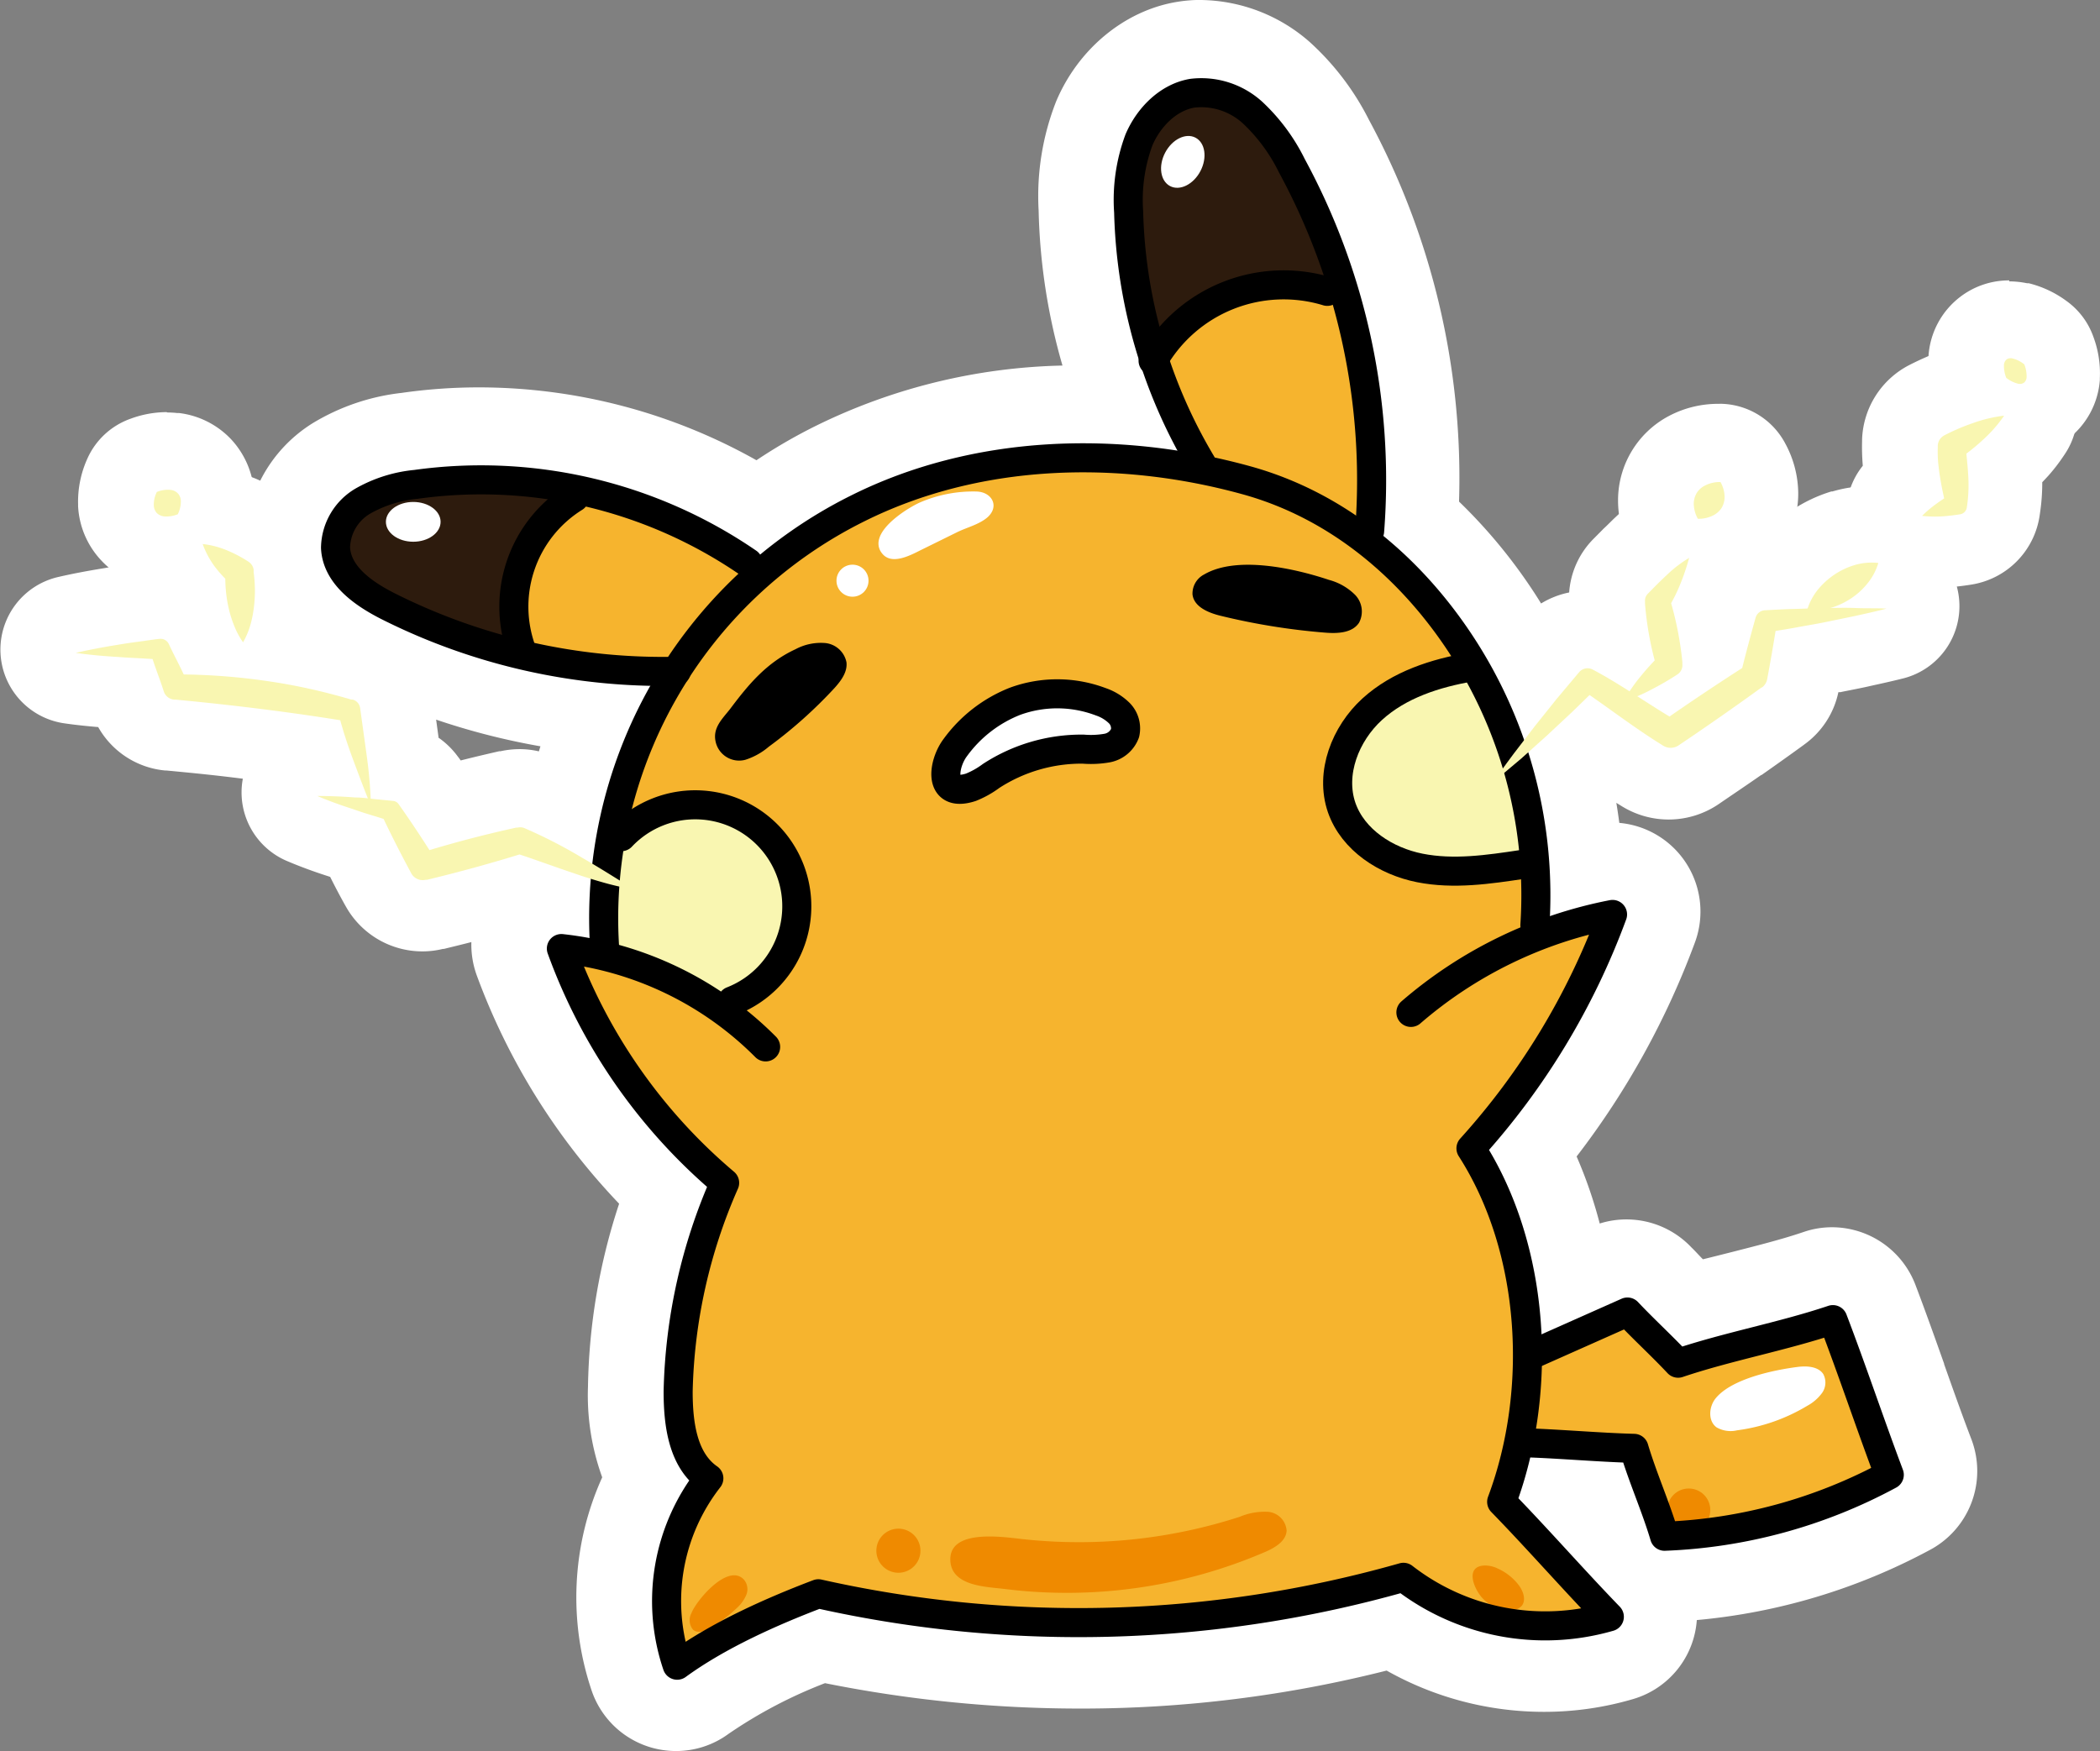 <svg xmlns="http://www.w3.org/2000/svg" viewBox="0 0 281.83 235.06"><rect x="0" y="0" width="281.83" height="235.06" fill="#808080" stroke="none"/><defs><style>.cls-1{fill:#fff;}.cls-2{fill:#2d1b0d;}.cls-3{fill:#f6b42e;}.cls-4{fill:#f9f6b1;}.cls-5{fill:#ef8a00;}.cls-6{fill:none;stroke:#000;stroke-linecap:round;stroke-linejoin:round;stroke-width:3.9px;}</style></defs><title>gudetama-pikachu</title><g id="Layer_5"><path d="M100.13,262.53a7.19,7.19,0,0,1-2.06-.31,7,7,0,0,1-4.5-4.35,34,34,0,0,1,2.19-27c-1.7-3.18-2.51-7.21-2.45-12.19a78.55,78.55,0,0,1,4.94-26,82.69,82.69,0,0,1-20.17-31,6.94,6.94,0,0,1,3.72-8.8l-.52-.18L79,152c-1.62.49-3.12.93-4.55,1.32-2,.55-4.17,1.11-6.67,1.71l-.14,0a7,7,0,0,1-1.58.19,6.79,6.79,0,0,1-5.9-3.44c-.7-1.25-1.41-2.59-2.17-4.12l-.73-1.51c-.76-.23-1.52-.48-2.28-.76-1.8-.6-3.48-1.23-5.06-1.9a5,5,0,0,1,1.38-9.57l-.24-.7-1.78-.26c-1.87-.27-3.76-.52-5.66-.77s-3.76-.45-5.65-.66-3.81-.39-5.71-.57l-.18,0a6.57,6.57,0,0,1-5.65-4.55c-.11-.35-.23-.7-.35-1.05l-1.38-.1c-2.23-.16-4.15-.35-6-.61a5,5,0,0,1-.44-9.82c1.8-.42,3.69-.78,6-1.15.92-.16,1.9-.3,2.89-.45l.67-.09,2.27-.29a6,6,0,0,1,.73,0,6.24,6.24,0,0,1,5.64,3.58l.1.2c.17.36.34.72.52,1.08.73,0,1.44.07,2.14.12,2.18.16,4.29.39,6.29.68s4.18.66,6.23,1.11,4,.95,6.15,1.58l.18,0a6.41,6.41,0,0,1,4.49,5.23s.9,6.59.91,6.63.18,1.51.2,1.75A6.1,6.1,0,0,1,66.78,137l.15.21c.77,1,1.48,2.09,2.16,3.13l1.7-.46c2.08-.55,4.29-1.09,6.71-1.64l.17,0a6.42,6.42,0,0,1,1.44-.16,6.58,6.58,0,0,1,2.56.52c1.11.47,2.22,1,3.38,1.57a69.62,69.62,0,0,1,3.71-11.54,89.38,89.38,0,0,1-30.59-9c-6.92-3.5-10.56-8.11-10.83-13.7a14.27,14.27,0,0,1,6.82-12.41,24.12,24.12,0,0,1,9.92-3.3,68.76,68.76,0,0,1,9.75-.7,70.66,70.66,0,0,1,37.37,10.75,68.05,68.05,0,0,1,10-6.12,74.29,74.29,0,0,1,33.44-7.58c1.47,0,2.94,0,4.43.11-.34-.84-.65-1.7-1-2.55a6.92,6.92,0,0,1-1-3,75.38,75.38,0,0,1-3.31-20.39,29.46,29.46,0,0,1,1.95-12.58c2.32-5.46,7-9.42,12.3-10.35a14.73,14.73,0,0,1,2.58-.23,17.55,17.55,0,0,1,11.32,4.43,30.71,30.71,0,0,1,6.81,9,96.08,96.08,0,0,1,11.4,51,66.71,66.71,0,0,1,15,19.76c.72-.88,1.45-1.75,2.19-2.62a6.47,6.47,0,0,1,5-2.3,6.57,6.57,0,0,1,3.1.78l.16.09c-.1-.6-.19-1.16-.26-1.7-.09-.7-.2-1.61-.25-2.58l0-.4a6.27,6.27,0,0,1,1.77-4.68L228,107c.5-.5,1-1,1.49-1.44s1.19-1.06,1.74-1.49a17.69,17.69,0,0,1,2.28-1.52,5,5,0,0,1,7.24,5.63c-.17.66-.37,1.28-.57,1.91l-.07.21c-.26.76-.51,1.43-.78,2.1-.17.42-.35.81-.52,1.2.2.82.38,1.61.53,2.38.19-.69.37-1.38.55-2.07l0-.14a6.37,6.37,0,0,1,5.87-4.82l2.94-.13c.21-.3.43-.59.67-.89a15.2,15.2,0,0,1,3.28-3,14.74,14.74,0,0,1,3.93-1.85,13.15,13.15,0,0,1,3.78-.57,12.75,12.75,0,0,1,1.51.09,5,5,0,0,1,4.2,6.35c-.11.37-.22.71-.35,1a5,5,0,0,1-2.14,8.5c-1.53.4-3,.74-4.19,1-.85.19-1.76.37-2.67.55l-1.38.28c-1.14.23-2.32.45-3.58.67l0,.09c-.18,1-.35,1.94-.51,2.89a6.67,6.67,0,0,1-2.63,4.28l-.11.07c-1.85,1.36-3.73,2.68-5.61,4s-3.81,2.63-5.71,3.91l-.09.05a6.93,6.93,0,0,1-7.36.14c-1.09-.66-2.1-1.34-3.05-2s-1.9-1.31-2.84-2l-.92-.66c-1,.93-1.93,1.81-2.85,2.66l-.11.1a68,68,0,0,1,2.21,13.85c.67-.16,1.35-.32,2-.46a7.43,7.43,0,0,1,1.42-.14,6.95,6.95,0,0,1,6.51,9.37A103.82,103.82,0,0,1,215.12,187a57.72,57.72,0,0,1,5.31,16.71l4.41-2a6.84,6.84,0,0,1,2.82-.6,7,7,0,0,1,5.08,2.2c1,1,2.1,2.14,3.18,3.21l.53.52c2.24-.64,4.49-1.21,6.68-1.77,3.33-.85,6.78-1.73,9.88-2.77a6.76,6.76,0,0,1,2.22-.37,7,7,0,0,1,6.49,4.47c1.33,3.48,2.6,7.07,3.83,10.54s2.47,7,3.74,10.29a7,7,0,0,1-3.29,8.65c-11.08,5.76-21.94,8.72-33.17,9h-.19a7.26,7.26,0,0,1-1.82-.23,6.95,6.95,0,0,1-3.6,10.79,36.91,36.91,0,0,1-10.59,1.53,37.93,37.93,0,0,1-20.35-5.9,162,162,0,0,1-41.95,5.46,169,169,0,0,1-34.68-3.61c-6.68,2.65-11.73,5.26-15.41,8A6.91,6.91,0,0,1,100.13,262.53Zm119.56-29.59c1.16,1.25,2.3,2.5,3.43,3.73l2.64,2.86c-.49-1.55-1.09-3.18-1.68-4.75-.2-.53-.4-1.07-.59-1.61l-3-.18Z" class="cls-1" transform="translate(-9.41 -32.47)"/><path d="M170.6,42.47a12.52,12.52,0,0,1,8.06,3.22,26.46,26.46,0,0,1,5.68,7.64A91,91,0,0,1,195,103.47a2.33,2.33,0,0,1-.13.52,59.78,59.78,0,0,1,12.63,14.32,62.77,62.77,0,0,1,6.29,13.05l1.47-1.91q2.86-3.66,5.87-7.19a1.5,1.5,0,0,1,1.14-.53,1.54,1.54,0,0,1,.72.18l.12.06c1.66.91,3.26,1.88,4.82,2.87.48-.73,1-1.42,1.53-2.08s1.22-1.42,1.87-2.09c-.11-.41-.22-.82-.31-1.23-.17-.68-.31-1.38-.45-2.08s-.25-1.4-.35-2.12-.17-1.44-.21-2.18l0-.39a1.21,1.21,0,0,1,.36-.93l1.23-1.26c.43-.42.86-.84,1.32-1.26s.92-.83,1.42-1.22a11.9,11.9,0,0,1,1.61-1.08c-.17.64-.37,1.23-.56,1.83s-.42,1.16-.65,1.74-.49,1.13-.77,1.69c-.14.28-.29.56-.44.84a42.64,42.64,0,0,1,1.51,7.87l0,.32a1.47,1.47,0,0,1-.65,1.35,39.3,39.3,0,0,1-3.44,2c-.64.32-1.29.63-2,.91,1.45.92,2.87,1.83,4.29,2.7,1.53-1,3.06-2.09,4.61-3.13,1.7-1.13,3.41-2.26,5.13-3.37.55-2.26,1.2-4.43,1.74-6.59l0-.14a1.39,1.39,0,0,1,1.28-1c1.92-.09,3.84-.16,5.76-.22a8.14,8.14,0,0,1,1.47-2.64,10.35,10.35,0,0,1,2.16-1.93,10,10,0,0,1,2.62-1.24,8.56,8.56,0,0,1,2.33-.35,7.23,7.23,0,0,1,.91,0,7.88,7.88,0,0,1-1.55,2.86,10,10,0,0,1-4.78,3.16l-.07,0c.86,0,1.72,0,2.58,0h.78c1.36,0,2.72,0,4.09.08-1.33.35-2.66.65-4,.94s-2.67.55-4,.83c-2.28.45-4.58.85-6.87,1.23-.36,2.21-.8,4.37-1.15,6.49a1.65,1.65,0,0,1-.66,1.06l-.09.07c-1.84,1.34-3.69,2.65-5.55,4s-3.73,2.58-5.62,3.84h0a2,2,0,0,1-1.08.33,2,2,0,0,1-1-.28c-1-.58-1.9-1.21-2.82-1.83s-1.83-1.26-2.72-1.9c-1.46-1-2.89-2.06-4.34-3.05q-2.82,2.76-5.73,5.44L214.33,133a63.31,63.31,0,0,1,2.92,22.09,67.74,67.74,0,0,1,8-2.18,1.81,1.81,0,0,1,.4,0,1.94,1.94,0,0,1,1.83,2.63,98.8,98.8,0,0,1-18.41,30.94,53.59,53.59,0,0,1,7.08,24.7l10.7-4.77a2,2,0,0,1,.79-.16,2,2,0,0,1,1.43.61c1,1.12,2.21,2.27,3.34,3.38.86.85,1.74,1.72,2.59,2.59,3.07-1,6.25-1.79,9.34-2.57,3.43-.88,7-1.78,10.25-2.89a2,2,0,0,1,.62-.1,1.94,1.94,0,0,1,1.82,1.26c1.32,3.43,2.58,7,3.8,10.45s2.47,7,3.77,10.38a1.94,1.94,0,0,1-.92,2.42c-10.41,5.41-20.55,8.18-31,8.46h-.05a2,2,0,0,1-1.87-1.39c-.58-1.92-1.3-3.88-2-5.77-.57-1.53-1.15-3.09-1.67-4.68-2.05-.08-4.2-.21-6.29-.34s-4.16-.25-6.17-.33a54.94,54.94,0,0,1-1.6,5.5c2.15,2.25,4.31,4.6,6.41,6.88,2.36,2.56,4.79,5.21,7.19,7.67a2,2,0,0,1-.84,3.23,32,32,0,0,1-9.16,1.32,32.7,32.7,0,0,1-19.44-6.35,156.53,156.53,0,0,1-42.86,5.91,163.9,163.9,0,0,1-35.1-3.82c-7.78,3-13.66,6-18,9.14a1.93,1.93,0,0,1-1.15.38,1.9,1.9,0,0,1-.58-.09,1.94,1.94,0,0,1-1.26-1.22,28.83,28.83,0,0,1,3.44-25.54c-2.36-2.53-3.49-6.46-3.42-12a74.89,74.89,0,0,1,5.84-27.41A76.94,76.94,0,0,1,82.76,160a1.95,1.95,0,0,1,1.82-2.63h.21c1.2.13,2.4.31,3.58.53a62.24,62.24,0,0,1,.2-8c-.79-.24-1.56-.49-2.33-.75-2.43-.82-4.81-1.7-7.18-2.49-2,.61-4,1.2-5.94,1.74-2.16.6-4.34,1.15-6.52,1.68l-.14,0a2,2,0,0,1-.41,0,1.8,1.8,0,0,1-1.55-.9c-.72-1.29-1.4-2.59-2-3.88L60.78,142c-1.39-.42-2.77-.84-4.14-1.33-1.61-.54-3.2-1.13-4.78-1.79h.08c1.68,0,3.36.07,5,.2.55,0,1.1.08,1.64.13-.27-.69-.54-1.38-.8-2.07-.41-1-.77-2.07-1.17-3.1q-.95-2.61-1.74-5.29-2.45-.39-4.89-.75c-1.92-.27-3.83-.53-5.75-.78s-3.84-.46-5.76-.67-3.85-.4-5.77-.58h-.18a1.59,1.59,0,0,1-1.36-1.1c-.44-1.4-1-2.84-1.5-4.36l-1.75-.07c-.94,0-1.89-.11-2.83-.19-1.9-.13-3.79-.3-5.69-.57,1.87-.43,3.74-.78,5.61-1.08.94-.16,1.87-.3,2.81-.44s1.88-.26,2.81-.37h.15a1.24,1.24,0,0,1,1.12.71l.09.19c.37.8.78,1.59,1.19,2.41.24.47.48,1,.72,1.47,1.64,0,3.28.07,4.92.19q3,.21,5.94.63t5.87,1c2,.41,3.88.92,5.79,1.49l.18,0a1.36,1.36,0,0,1,1,1.13l.9,6.49c.12,1.1.27,2.2.36,3.31q.11,1.17.15,2.34,1.52.14,3,.3a1.07,1.07,0,0,1,.75.43l.14.19c1.45,2,2.73,4,4,6,1.71-.5,3.43-1,5.16-1.44,2.16-.58,4.35-1.11,6.54-1.6l.17,0a1.37,1.37,0,0,1,.34,0,1.5,1.5,0,0,1,.6.12A69.91,69.91,0,0,1,87.23,147l1.54.91a63.85,63.85,0,0,1,7.74-23.81l0,0a84,84,0,0,1-36.11-9c-5.26-2.66-7.91-5.76-8.08-9.47a9.25,9.25,0,0,1,4.52-8,20,20,0,0,1,7.93-2.55,62.26,62.26,0,0,1,9-.64,65.4,65.4,0,0,1,36.92,11.43,2,2,0,0,1,.55.58,63,63,0,0,1,12.1-7.91,69.65,69.65,0,0,1,31.21-7.06,82.91,82.91,0,0,1,12.67,1,70.77,70.77,0,0,1-4.71-10.75,2,2,0,0,1-.51-1.53,71.06,71.06,0,0,1-3.29-19.71A25,25,0,0,1,160.32,50a12,12,0,0,1,8.57-7.39,9.79,9.79,0,0,1,1.71-.15m0-10h0a19.84,19.84,0,0,0-3.45.3c-6.91,1.22-13.05,6.32-16,13.32a34.77,34.77,0,0,0-2.35,14.66A81.19,81.19,0,0,0,152,81.54a78.67,78.67,0,0,0-33.07,8.08,71.33,71.33,0,0,0-8,4.63,76,76,0,0,0-37.15-9.78,73,73,0,0,0-10.47.74,29.34,29.34,0,0,0-11.91,4.05,19.24,19.24,0,0,0-9.1,16.85,17.81,17.81,0,0,0,1.84,7.1c-1.3-.16-2.65-.29-4-.4a11.3,11.3,0,0,0-9.37-5,11.5,11.5,0,0,0-1.31.07l-2.38.31-.61.08-.08,0c-1,.13-2,.29-3,.47-2.36.38-4.34.76-6.24,1.2A10,10,0,0,0,18,129.56c1.44.21,2.93.37,4.59.51a11.53,11.53,0,0,0,9,5.83l.17,0c2,.19,3.88.37,5.63.56,1.59.17,3.18.36,4.61.54A10,10,0,0,0,48,148.08c1.68.71,3.45,1.37,5.42,2l.3.1c.74,1.48,1.43,2.78,2.12,4a11.78,11.78,0,0,0,10.25,6,11.62,11.62,0,0,0,2.75-.33l.13,0c1.31-.32,2.54-.62,3.7-.92a12.07,12.07,0,0,0,.76,4.57A88.5,88.5,0,0,0,92.5,194.05a82.17,82.17,0,0,0-4.18,24.55,32.27,32.27,0,0,0,1.91,12.18,39.12,39.12,0,0,0-1.38,28.74,11.95,11.95,0,0,0,11.28,8,11.86,11.86,0,0,0,7.06-2.31,62.56,62.56,0,0,1,12.94-6.8,173.68,173.68,0,0,0,34.2,3.41,166.9,166.9,0,0,0,41.17-5.1,43,43,0,0,0,21.13,5.54,42.2,42.2,0,0,0,12-1.73,11.93,11.93,0,0,0,8.5-10.59,81.43,81.43,0,0,0,31.16-9.35A12,12,0,0,0,274,225.72c-1.26-3.29-2.49-6.77-3.68-10.13l0-.06c-1.24-3.49-2.52-7.1-3.87-10.64a12,12,0,0,0-11.16-7.68,11.75,11.75,0,0,0-3.81.63c-2.93,1-6.29,1.84-9.53,2.67-1.31.33-2.64.67-4,1-.54-.54-1-1.07-1.52-1.57a12,12,0,0,0-8.73-3.78,11.82,11.82,0,0,0-3.6.55,61.33,61.33,0,0,0-3.1-9A109,109,0,0,0,236.87,159a11.95,11.95,0,0,0-10.14-16.07c-.12-.9-.25-1.8-.4-2.69l.86.53a11.94,11.94,0,0,0,12.8-.31c2-1.37,4.07-2.76,5.77-3.95l.05,0c1.69-1.19,3.69-2.6,5.69-4.06l.09-.07a11.57,11.57,0,0,0,4.54-7l.18,0,.11,0c.44-.1.88-.18,1.33-.27.9-.18,1.83-.36,2.81-.59,1.19-.26,2.74-.6,4.33-1a10,10,0,0,0,7.43-10.73,9.75,9.75,0,0,0-1.1-3.61,10,10,0,0,0-8.69-11.36,18.66,18.66,0,0,0-2.11-.12,18.28,18.28,0,0,0-5.09.74l-.14,0a20,20,0,0,0-5.26,2.49,19.42,19.42,0,0,0-3.63,3.09l-.73,0h-.09a10,10,0,0,0-14.33-5.8,23.32,23.32,0,0,0-2.84,1.87l-.13.1c-.65.51-1.3,1.07-2,1.74-.51.47-1,1-1.62,1.56l-.05.06-1.24,1.25A11.33,11.33,0,0,0,220,112a11.59,11.59,0,0,0-3.77,1.48l-.3-.49A70.9,70.9,0,0,0,205.22,99.8a101.2,101.2,0,0,0-12.1-51.26,35.87,35.87,0,0,0-7.94-10.43,22.51,22.51,0,0,0-14.58-5.64ZM68.28,131.56l-.34-2.49a93.68,93.68,0,0,0,14,3.58l-.21.68a11.33,11.33,0,0,0-2.6-.3,12.05,12.05,0,0,0-2.54.28l-.17,0c-1.83.42-3.54.82-5.18,1.24l-.25-.35-.15-.19a10.91,10.91,0,0,0-2.54-2.49Z" class="cls-1" transform="translate(-9.41 -32.47)"/><path d="M31.62,106.39a7.63,7.63,0,0,1-.84,0h-.11a6.47,6.47,0,0,1-5.78-6.19V100a8.91,8.91,0,0,1,.83-4,5,5,0,0,1,2.87-2.68,9.44,9.44,0,0,1,3.2-.6,7.33,7.33,0,0,1,.83,0l.13,0A6.48,6.48,0,0,1,38.53,99v.12a8.79,8.79,0,0,1-.84,4,5,5,0,0,1-2.86,2.67,9.45,9.45,0,0,1-3.21.6Z" class="cls-1" transform="translate(-9.41 -32.47)"/><path d="M31.79,97.76l.33,0a1.47,1.47,0,0,1,1.41,1.5,3.86,3.86,0,0,1-.41,1.81,4.36,4.36,0,0,1-1.5.3h-.33a1.61,1.61,0,0,1-1-.48,1.58,1.58,0,0,1-.39-1,3.8,3.8,0,0,1,.41-1.8,4.28,4.28,0,0,1,1.49-.3m0-10a14.14,14.14,0,0,0-4.9.9A10,10,0,0,0,21.15,94a14,14,0,0,0-1.26,6.15c0,.09,0,.18,0,.27A11.5,11.5,0,0,0,23,107.7,11.62,11.62,0,0,0,30,111.3l.24,0a12.21,12.21,0,0,0,1.35.07,14,14,0,0,0,4.92-.91,10,10,0,0,0,5.72-5.33A13.91,13.91,0,0,0,43.53,99c0-.08,0-.16,0-.24a11.65,11.65,0,0,0-3.12-7.34,11.52,11.52,0,0,0-7-3.51l-.26,0a11.85,11.85,0,0,0-1.33-.07Z" class="cls-1" transform="translate(-9.41 -32.47)"/><path d="M42,123.24a5,5,0,0,1-4.05-2.08,15,15,0,0,1-1.79-3.31,19.38,19.38,0,0,1-1-3,22.06,22.06,0,0,1-.48-3.07c-.19-.23-.36-.45-.53-.67a19.74,19.74,0,0,1-1.27-1.91,16,16,0,0,1-1.13-2.4,5,5,0,0,1,4.71-6.7,3.39,3.39,0,0,1,.45,0,15.64,15.64,0,0,1,2.6.48c.85.24,1.58.51,2.12.72a22.26,22.26,0,0,1,3.7,2,6.53,6.53,0,0,1,2.93,4.6l0,.33a24,24,0,0,1,.05,5.92,21.15,21.15,0,0,1-.62,3.13,15.89,15.89,0,0,1-1.43,3.5,5,5,0,0,1-4.08,2.52Z" class="cls-1" transform="translate(-9.41 -32.47)"/><path d="M36.45,105.05a9.41,9.41,0,0,1,1.74.33,15.43,15.43,0,0,1,1.58.54,17.49,17.49,0,0,1,2.84,1.51,1.53,1.53,0,0,1,.69,1.08l0,.31a18.7,18.7,0,0,1,0,4.67,15.35,15.35,0,0,1-.46,2.36,10.82,10.82,0,0,1-1,2.39A10.65,10.65,0,0,1,40.74,116a15.26,15.26,0,0,1-.72-2.3,18.47,18.47,0,0,1-.45-4,19,19,0,0,1-1.44-1.64,13.52,13.52,0,0,1-.92-1.4,9.1,9.1,0,0,1-.76-1.6m0-10A10,10,0,0,0,27,108.44a20.69,20.69,0,0,0,1.47,3.16c.49.85,1,1.54,1.35,2.08q.16,1.14.42,2.22a24.83,24.83,0,0,0,1.18,3.8,20.73,20.73,0,0,0,2.38,4.39A10,10,0,0,0,42,128.24l.54,0a10,10,0,0,0,8.15-5,20.59,20.59,0,0,0,1.89-4.58,26.14,26.14,0,0,0,.78-3.9,29.33,29.33,0,0,0-.05-7.19l0-.31v0A11.55,11.55,0,0,0,48,99a27.79,27.79,0,0,0-4.43-2.34l-.14-.05a26.53,26.53,0,0,0-2.62-.9,20.5,20.5,0,0,0-3.47-.64c-.31,0-.62,0-.92,0Z" class="cls-1" transform="translate(-9.41 -32.47)"/><path d="M237.11,106.66a5,5,0,0,1-4.43-2.68,9.42,9.42,0,0,1-1.12-4.32v-.12a7.8,7.8,0,0,1,4.12-6.84l.1,0a9.29,9.29,0,0,1,4.37-1,5,5,0,0,1,4.42,2.67,9.24,9.24,0,0,1,1.13,4.34v.1a7.76,7.76,0,0,1-4.13,6.84l-.11.06a9.44,9.44,0,0,1-4.34,1Z" class="cls-1" transform="translate(-9.41 -32.47)"/><path d="M240.15,96.63h0a4.17,4.17,0,0,1,.55,2.05,2.93,2.93,0,0,1-.4,1.47,2.83,2.83,0,0,1-1.12,1,4.3,4.3,0,0,1-2.07.47,4.31,4.31,0,0,1-.55-2,2.94,2.94,0,0,1,.4-1.48,2.83,2.83,0,0,1,1.12-1,4.28,4.28,0,0,1,2.07-.46m0-10h0a14.11,14.11,0,0,0-6.67,1.58l-.19.1a12.8,12.8,0,0,0-6.73,11.16v.24a14.18,14.18,0,0,0,1.69,6.58,10,10,0,0,0,8.86,5.37h0a14.17,14.17,0,0,0,6.61-1.58L244,110a12.77,12.77,0,0,0,6.74-11.15V98.6A14.23,14.23,0,0,0,249,92a10,10,0,0,0-8.84-5.33Z" class="cls-1" transform="translate(-9.41 -32.47)"/><path d="M268.43,106.34a17.12,17.12,0,0,1-1.84-.11,5,5,0,0,1-3-8.45c.38-.39.75-.72,1.07-1-.13-.8-.22-1.62-.27-2.24a22.42,22.42,0,0,1-.08-2.66v-.24A6.66,6.66,0,0,1,268,86a33.41,33.41,0,0,1,4.46-1.91c1-.32,1.73-.55,2.48-.73a21.17,21.17,0,0,1,2.9-.49l.45,0a5,5,0,0,1,4.17,7.75,18.66,18.66,0,0,1-1.77,2.29c-.54.61-1.11,1.18-1.8,1.84l-.45.4c0,.1,0,.19,0,.29a25.22,25.22,0,0,1-.15,4.91l-.07.5a6.07,6.07,0,0,1-5.07,5.18c-1,.16-2,.27-3,.33-.45,0-.87,0-1.3,0Z" class="cls-1" transform="translate(-9.41 -32.47)"/><path d="M278.24,87.81h0m0,0a17.09,17.09,0,0,1-1.35,1.74c-.48.53-1,1-1.49,1.5a25.79,25.79,0,0,1-2.23,1.83l.09.87c.05.61.12,1.23.15,1.87a19.8,19.8,0,0,1-.1,4l-.07.5a1.09,1.09,0,0,1-.92.93c-.82.13-1.65.23-2.5.28-.33,0-.66,0-1,0h-.29a12,12,0,0,1-1.33-.07,10.2,10.2,0,0,1,1-.89c.33-.29.68-.54,1-.79s.65-.45,1-.66c-.2-.94-.41-1.9-.56-2.9-.11-.63-.18-1.27-.24-1.93a15.3,15.3,0,0,1-.06-2v-.24a1.66,1.66,0,0,1,.9-1.42,30.6,30.6,0,0,1,3.8-1.63c.66-.22,1.33-.42,2-.59a16.36,16.36,0,0,1,2.17-.37m0-10h-.3a6.64,6.64,0,0,0-.77.05,25.39,25.39,0,0,0-3.38.57l-.07,0c-.89.21-1.79.48-2.84.83l-.1,0a40.7,40.7,0,0,0-5.1,2.18,11.69,11.69,0,0,0-6.34,10v.24a29.17,29.17,0,0,0,.09,3.2V95A10,10,0,0,0,266,111.19a21.45,21.45,0,0,0,2.36.15h.48c.58,0,1.07,0,1.53,0h.07c1.13-.07,2.31-.2,3.49-.39a11,11,0,0,0,9.23-9.41l.07-.49a27.32,27.32,0,0,0,.26-3.85q.45-.47.87-.93l.05-.06a24,24,0,0,0,2-2.62,10,10,0,0,0-7.92-15.72Z" class="cls-1" transform="translate(-9.41 -32.47)"/><path d="M280.36,88.55A6.37,6.37,0,0,1,279,88.4l-.13,0a8.87,8.87,0,0,1-3.29-1.58,4.93,4.93,0,0,1-1.79-2.38,9.06,9.06,0,0,1-.6-3.61.53.53,0,0,0,0-.13,6,6,0,0,1,2.34-4.4,5.72,5.72,0,0,1,3.52-1.16,6.44,6.44,0,0,1,1.36.15l.11,0a9.18,9.18,0,0,1,3.32,1.59,5,5,0,0,1,1.78,2.37,9.23,9.23,0,0,1,.6,3.64.45.45,0,0,0,0,.11,6,6,0,0,1-2.41,4.45,5.76,5.76,0,0,1-3.45,1.11Z" class="cls-1" transform="translate(-9.41 -32.47)"/><path d="M279.06,80.11a2.11,2.11,0,0,1,.33,0,4.27,4.27,0,0,1,1.53.77,4.28,4.28,0,0,1,.31,1.68,1,1,0,0,1-.35.79.87.87,0,0,1-.52.16,2.23,2.23,0,0,1-.34,0,4.25,4.25,0,0,1-1.52-.77,4.25,4.25,0,0,1-.31-1.68,1,1,0,0,1,.35-.79.85.85,0,0,1,.52-.16m0-10a10.76,10.76,0,0,0-6.58,2.21,10.88,10.88,0,0,0-4.26,8c0,.09,0,.18,0,.27a14.2,14.2,0,0,0,.87,5.53,10,10,0,0,0,3.58,4.77,14.21,14.21,0,0,0,5.07,2.39l.26.06a12,12,0,0,0,2.38.25,10.83,10.83,0,0,0,6.47-2.12,11,11,0,0,0,4.37-8c0-.09,0-.17,0-.25a14,14,0,0,0-.88-5.57,10,10,0,0,0-3.56-4.75,14.35,14.35,0,0,0-5.11-2.41l-.23,0a12,12,0,0,0-2.38-.25Z" class="cls-1" transform="translate(-9.41 -32.47)"/><polygon points="155.45 47.28 161.98 42.75 168.25 38.25 179.23 39.48 176.09 29.21 169.71 14.33 161.98 11.31 156.5 14.06 151.45 19.7 150.02 25.52 151.92 39.39 155.45 47.28" class="cls-2"/><path d="M54.44,102.88l5.89-4.24,5.32-2.08,10.94.31,8,.9L86,99.25l-3.84,2.81-3.07,5.15V119.6H75.52l-9.74-3.77-9.22-5.4-1.91-2.15Z" class="cls-2" transform="translate(-9.41 -32.47)"/><path d="M84.75,159.76l6.93.84V143.46l6.06-16.81,1.19-3.52L84,121.32l-5-2.58,0-9.61,4.29-7.32,4-3.52,24.7,10,7.06-4.5s19.15-8,19.83-8.12,17.73-1.72,17.73-1.72l13.53.68-6-14.3,10.06-8.18,9.8-1.28,5.39,1.28,2.09,1.63,1,31.11s8.2,9.23,8.84,9.25,7.2,10.21,7.2,10.21l7,21.22v13l10.29-3.28-8.21,17-10.43,14,6.55,19.4,1.29,9.73,13.19-6.78,7.26,7.3,19.91-6.28,8.34,21.7-8.9,3.86-18.25,3.52-3.42-.62-4.28-11.49s-15.47-1.36-15.54-1-2.4,8.56-2.4,8.56l13.58,15.68-10.58.33L207,248.65l-9.27-4.42L175.24,249l-35.63,1.71-20.37-4.22-13.81,6.3s-6.17,4.42-5.84,3.29-.68-10.4-.68-10.4l2-8.82,3.3-5.94-3.74-9.32.66-13.22,3.41-13.3,1.3-5.17L95.3,179.23l-7.36-12.06Z" class="cls-3" transform="translate(-9.41 -32.47)"/><path d="M200.88,122.68c2-.74,4.33-1.18,6.16-.09s2.5,3.1,3.09,5a115.34,115.34,0,0,1,4.41,21.54c-6.48.56-13.41,1-19.11-2.11a12.33,12.33,0,0,1-5-4.86C185.8,133.5,193.14,125.56,200.88,122.68Z" class="cls-4" transform="translate(-9.41 -32.47)"/><path d="M100.92,140.4c3.37-.91,7.14-.88,10.16.85,3.78,2.17,5.79,6.77,5.48,11.12a17.54,17.54,0,0,1-5.91,11.31,9.71,9.71,0,0,1-5.92,2.93c-2.73.12-5.18-1.56-7.46-3.08s-4.94-3-7.62-2.4c.63-.12,1.45-12.65,1.6-14,.31-2.67,1-2.84,3.42-4.12A30.14,30.14,0,0,1,100.92,140.4Z" class="cls-4" transform="translate(-9.41 -32.47)"/><path d="M145.41,126.8a16.26,16.26,0,0,1,12.34.84c1.2.6,2.48,1.67,2.25,3a2.43,2.43,0,0,1-1.68,1.75,8.17,8.17,0,0,1-2.52.29,33.42,33.42,0,0,0-10.1,1.88c-2.34.83-6.52,4.19-9,3.21C131,135.49,143.14,127.57,145.41,126.8Z" class="cls-1" transform="translate(-9.41 -32.47)"/><path d="M171,109.59a2.88,2.88,0,0,0-1.55,2.67c.19,1.67,2.13,2.47,3.77,2.87a88.94,88.94,0,0,0,14,2.26c1.67.14,3.66.07,4.58-1.33a3.21,3.21,0,0,0-.54-3.75,7.81,7.81,0,0,0-3.5-2C183.24,108.8,175.42,107,171,109.59Z" transform="translate(-9.41 -32.47)"/><path d="M116.17,119.62a7.19,7.19,0,0,1,4-.83,3.23,3.23,0,0,1,2.84,2.58c.15,1.3-.72,2.47-1.59,3.44a61.32,61.32,0,0,1-8.83,7.89,9.1,9.1,0,0,1-3.15,1.76,3.23,3.23,0,0,1-4-2.48c-.38-1.83.9-3,1.93-4.31C109.86,124.35,112.28,121.42,116.17,119.62Z" transform="translate(-9.41 -32.47)"/><circle cx="114.41" cy="77.95" r="2.15" class="cls-1"/><ellipse cx="55.46" cy="70.05" class="cls-1" rx="3.67" ry="2.67"/><ellipse cx="168.14" cy="54.19" class="cls-1" rx="3.67" ry="2.67" transform="translate(32.49 145.3) rotate(-62.25)"/><path d="M127.35,105a2.06,2.06,0,0,0,.41,1.72c1.27,1.69,3.83.29,5.25-.42l4.87-2.4c1.31-.64,2.86-1,4-1.94,1.73-1.49.67-3.43-1.38-3.51a18,18,0,0,0-7.68,1.49C131.3,100.64,127.77,102.83,127.35,105Z" class="cls-1" transform="translate(-9.41 -32.47)"/><path d="M102.21,249a2,2,0,0,0,.22,2.25c.66.54,1.65.17,2.38-.27a19.27,19.27,0,0,0,3.39-2.57,5,5,0,0,0,1.34-1.79,2,2,0,0,0-.3-2.12C107.09,242.24,102.84,247.34,102.21,249Z" class="cls-5" transform="translate(-9.41 -32.47)"/><circle cx="120.57" cy="208.16" r="2.96" class="cls-5"/><path d="M208.31,246.94a5.22,5.22,0,0,0,3.45,1.7,2.18,2.18,0,0,0,1.84-.57c.67-.78.25-2-.37-2.82a7.32,7.32,0,0,0-2.8-2.22,3.89,3.89,0,0,0-1.86-.41C206,242.78,207.21,245.71,208.31,246.94Z" class="cls-5" transform="translate(-9.41 -32.47)"/><circle cx="226.64" cy="202.7" r="2.89" class="cls-5"/><path d="M239.67,220.16c-.93,1.13-1.07,3.05.11,3.91a3.77,3.77,0,0,0,2.75.4,24.38,24.38,0,0,0,9.42-3.29,6,6,0,0,0,2-1.74,2.41,2.41,0,0,0,.14-2.54c-.68-1-2.18-1.1-3.42-.94C247.54,216.36,241.84,217.52,239.67,220.16Z" class="cls-1" transform="translate(-9.41 -32.47)"/><path d="M146.61,239.07a70,70,0,0,0,29.2-3,8.57,8.57,0,0,1,3.78-.66,2.73,2.73,0,0,1,2.49,2.51c-.06,1.41-1.53,2.28-2.82,2.85a67.27,67.27,0,0,1-35,5c-2.47-.31-7.15-.35-7.31-3.82C136.76,237.63,144.11,238.8,146.61,239.07Z" class="cls-5" transform="translate(-9.41 -32.47)"/><path d="M112.16,173a45.72,45.72,0,0,0-27.41-13.2,74.34,74.34,0,0,0,21.91,31.45,73.21,73.21,0,0,0-6.24,28c0,4.3.59,9.21,4.12,11.66A26.79,26.79,0,0,0,100.29,256c5.49-4,12.58-7.17,18.95-9.59a159.38,159.38,0,0,0,78.52-2.21,31,31,0,0,0,27.63,5.3c-4.84-5-9.61-10.46-14.45-15.43,5.62-15,4.51-34-4.12-47.45a96.28,96.28,0,0,0,19-31.4,58.36,58.36,0,0,0-27.06,13.15" class="cls-6" transform="translate(-9.41 -32.47)"/><path d="M170.64,94.67a69.27,69.27,0,0,1-9.76-33.75,23.17,23.17,0,0,1,1.39-9.69c1.29-3,3.88-5.67,7.12-6.24a10.2,10.2,0,0,1,8.16,2.63,24.61,24.61,0,0,1,5.23,7.09,88.49,88.49,0,0,1,10.44,49.05" class="cls-6" transform="translate(-9.41 -32.47)"/><path d="M109.8,108A63.31,63.31,0,0,0,65.23,97.49a17.8,17.8,0,0,0-7.15,2.26A7.41,7.41,0,0,0,54.44,106c.18,3.68,3.74,6.16,7,7.82a82.11,82.11,0,0,0,38.73,8.76" class="cls-6" transform="translate(-9.41 -32.47)"/><path d="M90.62,160.6a61.42,61.42,0,0,1,33.81-59.84c15.95-8,35-8.56,52.15-3.85,12.43,3.4,22.53,12,29.44,22.9a61.38,61.38,0,0,1,9.38,36.85" class="cls-6" transform="translate(-9.41 -32.47)"/><path d="M215.41,214.11l12.41-5.52c2.16,2.3,4.65,4.57,6.8,6.87,6.71-2.26,14.06-3.59,20.77-5.85,2.61,6.83,5,14,7.57,20.83a68.9,68.9,0,0,1-30.16,8.25c-1.19-4-2.92-7.84-4.1-11.8-4.86-.13-10.38-.64-15.24-.77" class="cls-6" transform="translate(-9.41 -32.47)"/><path d="M164.16,80.89a20.16,20.16,0,0,1,23.38-9.31" class="cls-6" transform="translate(-9.41 -32.47)"/><path d="M79.61,120.32a17.26,17.26,0,0,1,6.9-21.07" class="cls-6" transform="translate(-9.41 -32.47)"/><path d="M92.8,144.78a13.63,13.63,0,1,1,14.87,22.05" class="cls-6" transform="translate(-9.41 -32.47)"/><path d="M206.86,122c-4.81.82-9.68,2.38-13.29,5.67s-5.69,8.59-4.1,13.21c1.52,4.36,5.95,7.2,10.49,8.1s9.22.21,13.79-.48" class="cls-6" transform="translate(-9.41 -32.47)"/><path d="M145.65,126.6a16.52,16.52,0,0,1,11.51.08,6.5,6.5,0,0,1,2.46,1.51,2.92,2.92,0,0,1,.78,2.69,3.19,3.19,0,0,1-2.38,2,12.61,12.61,0,0,1-3.25.15,22.26,22.26,0,0,0-12.35,3.6,12.06,12.06,0,0,1-2.71,1.52c-4.47,1.45-3.72-3.2-2.09-5.34A18.12,18.12,0,0,1,145.65,126.6Z" class="cls-6" transform="translate(-9.41 -32.47)"/><path d="M209.86,137.39c.88-1.29,1.8-2.54,2.73-3.79l2.84-3.7,2.9-3.62,3-3.57a1.48,1.48,0,0,1,1.83-.36l.15.08c2,1.06,3.87,2.25,5.72,3.43s3.67,2.36,5.51,3.44l-2.09.06q5.58-3.9,11.32-7.57l-.74,1.13c.6-2.46,1.26-4.91,1.94-7.36l.05-.17a1.36,1.36,0,0,1,1.25-1c1.35-.07,2.7-.15,4.06-.18s2.71-.11,4.07-.12,2.72-.06,4.08,0,2.72,0,4.09.08c-1.33.35-2.66.65-4,.94s-2.67.55-4,.83-2.67.49-4,.74-2.67.45-4,.67l1.29-1.18q-.59,3.75-1.29,7.49a1.8,1.8,0,0,1-.69,1.09l-.06,0q-5.52,4-11.17,7.8l0,0a1.9,1.9,0,0,1-2.06,0c-3.85-2.37-7.31-5.08-10.86-7.47l2-.28-3.33,3.24-3.39,3.17-3.47,3.11C212.26,135.39,211.08,136.41,209.86,137.39Z" class="cls-4" transform="translate(-9.41 -32.47)"/><path d="M52,139.32c1.71,0,3.41.07,5.1.2.85,0,1.69.12,2.53.21l2.52.25a1,1,0,0,1,.76.44l.13.18c1.66,2.36,3.25,4.77,4.78,7.21l-2.1-.82q6.44-2,13-3.43l.17,0a1.5,1.5,0,0,1,.94.09,65.61,65.61,0,0,1,7.52,3.85c1.21.7,2.4,1.41,3.58,2.14l3.58,2.22a36.43,36.43,0,0,1-4.14-.93c-1.35-.38-2.69-.8-4-1.26-2.64-.88-5.22-1.85-7.78-2.68l1.12,0q-6.43,2-13,3.58l-.17,0a1.75,1.75,0,0,1-1.93-.86c-1.37-2.54-2.68-5.11-3.92-7.73l.89.63-2.42-.75c-.81-.24-1.61-.51-2.41-.79C55.19,140.57,53.59,140,52,139.32Z" class="cls-4" transform="translate(-9.41 -32.47)"/><path d="M30.46,98.51a3.83,3.83,0,0,1,1.82-.28,1.58,1.58,0,0,1,1,.47,1.54,1.54,0,0,1,.4,1,3.85,3.85,0,0,1-.41,1.8,4.05,4.05,0,0,1-1.83.29,1.65,1.65,0,0,1-1-.47,1.63,1.63,0,0,1-.39-1A3.82,3.82,0,0,1,30.46,98.51Z" class="cls-4" transform="translate(-9.41 -32.47)"/><path d="M36.61,105.5a11.73,11.73,0,0,1,3.32.87,17.49,17.49,0,0,1,2.84,1.51,1.53,1.53,0,0,1,.68,1.07l0,.32a20.11,20.11,0,0,1,.17,2.32,18.61,18.61,0,0,1-.13,2.35,15.35,15.35,0,0,1-.46,2.36,10.62,10.62,0,0,1-1,2.39,10.65,10.65,0,0,1-1.21-2.27,15.26,15.26,0,0,1-.72-2.3,18.2,18.2,0,0,1-.37-2.31,20.16,20.16,0,0,1-.08-2.33l.73,1.38a17.46,17.46,0,0,1-2.17-2.36A12,12,0,0,1,36.61,105.5Z" class="cls-4" transform="translate(-9.41 -32.47)"/><path d="M19.57,120.11c1.87-.43,3.74-.78,5.61-1.08.94-.16,1.87-.3,2.81-.42s1.87-.28,2.81-.38a1.23,1.23,0,0,1,1.27.7l.09.19c.74,1.59,1.64,3.18,2.4,5L33,123a84.6,84.6,0,0,1,11.9.84q3,.42,5.87,1.05t5.79,1.49l.18,0a1.36,1.36,0,0,1,1,1.13l.9,6.5a60.86,60.86,0,0,1,.55,6.64c-.85-2.07-1.62-4.13-2.39-6.2s-1.46-4.18-2-6.34l1.15,1.18c-3.83-.62-7.65-1.17-11.49-1.65s-7.68-.9-11.53-1.26h-.17a1.59,1.59,0,0,1-1.37-1.1c-.52-1.65-1.23-3.36-1.77-5.21l1.36.89c-.95,0-1.89-.08-2.84-.13s-1.89-.09-2.84-.17C23.36,120.55,21.47,120.38,19.57,120.11Z" class="cls-4" transform="translate(-9.41 -32.47)"/><path d="M227.3,126.61a21.91,21.91,0,0,1,2.33-3.4,36,36,0,0,1,2.7-2.95l-.63,1.66a42.81,42.81,0,0,1-1.52-8.4l0-.34a1.27,1.27,0,0,1,.37-1c.8-.82,1.64-1.68,2.55-2.52a16.32,16.32,0,0,1,3-2.3,29.92,29.92,0,0,1-1.21,3.57,22.76,22.76,0,0,1-1.69,3.34l.34-1.32a44.54,44.54,0,0,1,1.65,8.38l0,.28a1.48,1.48,0,0,1-.66,1.39,36.56,36.56,0,0,1-3.44,2A21.59,21.59,0,0,1,227.3,126.61Z" class="cls-4" transform="translate(-9.41 -32.47)"/><path d="M237.27,102.11a4.31,4.31,0,0,1-.55-2,2.9,2.9,0,0,1,.4-1.47,2.78,2.78,0,0,1,1.12-1,4.28,4.28,0,0,1,2.07-.46,4.2,4.2,0,0,1,.55,2,2.93,2.93,0,0,1-.4,1.47,2.9,2.9,0,0,1-1.12,1A4.3,4.3,0,0,1,237.27,102.11Z" class="cls-4" transform="translate(-9.41 -32.47)"/><path d="M251.93,114.37a8,8,0,0,1,1.54-2.86,10.35,10.35,0,0,1,2.16-1.93,10,10,0,0,1,2.62-1.24,8,8,0,0,1,3.24-.3,7.88,7.88,0,0,1-1.55,2.86,9.6,9.6,0,0,1-2.16,1.93,10.32,10.32,0,0,1-2.62,1.23A8.13,8.13,0,0,1,251.93,114.37Z" class="cls-4" transform="translate(-9.41 -32.47)"/><path d="M267.36,101.72a15.57,15.57,0,0,1,2-1.68q1-.74,2.13-1.35l-1,1.43c-.26-1.18-.53-2.38-.72-3.64-.11-.63-.18-1.27-.25-1.93a17.21,17.21,0,0,1-.05-2v-.24a1.63,1.63,0,0,1,.9-1.41,27.86,27.86,0,0,1,3.8-1.63,18.54,18.54,0,0,1,4.2-1,18.27,18.27,0,0,1-2.84,3.24,28.31,28.31,0,0,1-3.23,2.58l.91-1.66.18,1.78c.05.61.12,1.23.15,1.87a19.8,19.8,0,0,1-.1,4l-.07.5a1.09,1.09,0,0,1-.92.93c-.82.13-1.65.23-2.5.28A16.46,16.46,0,0,1,267.36,101.72Z" class="cls-4" transform="translate(-9.41 -32.47)"/><path d="M278.66,83.19a4.25,4.25,0,0,1-.31-1.68,1.05,1.05,0,0,1,.35-.79,1,1,0,0,1,.85-.12,4.17,4.17,0,0,1,1.53.78,4.25,4.25,0,0,1,.31,1.68,1,1,0,0,1-.35.78,1,1,0,0,1-.86.12A4.25,4.25,0,0,1,278.66,83.19Z" class="cls-4" transform="translate(-9.41 -32.47)"/></g></svg>